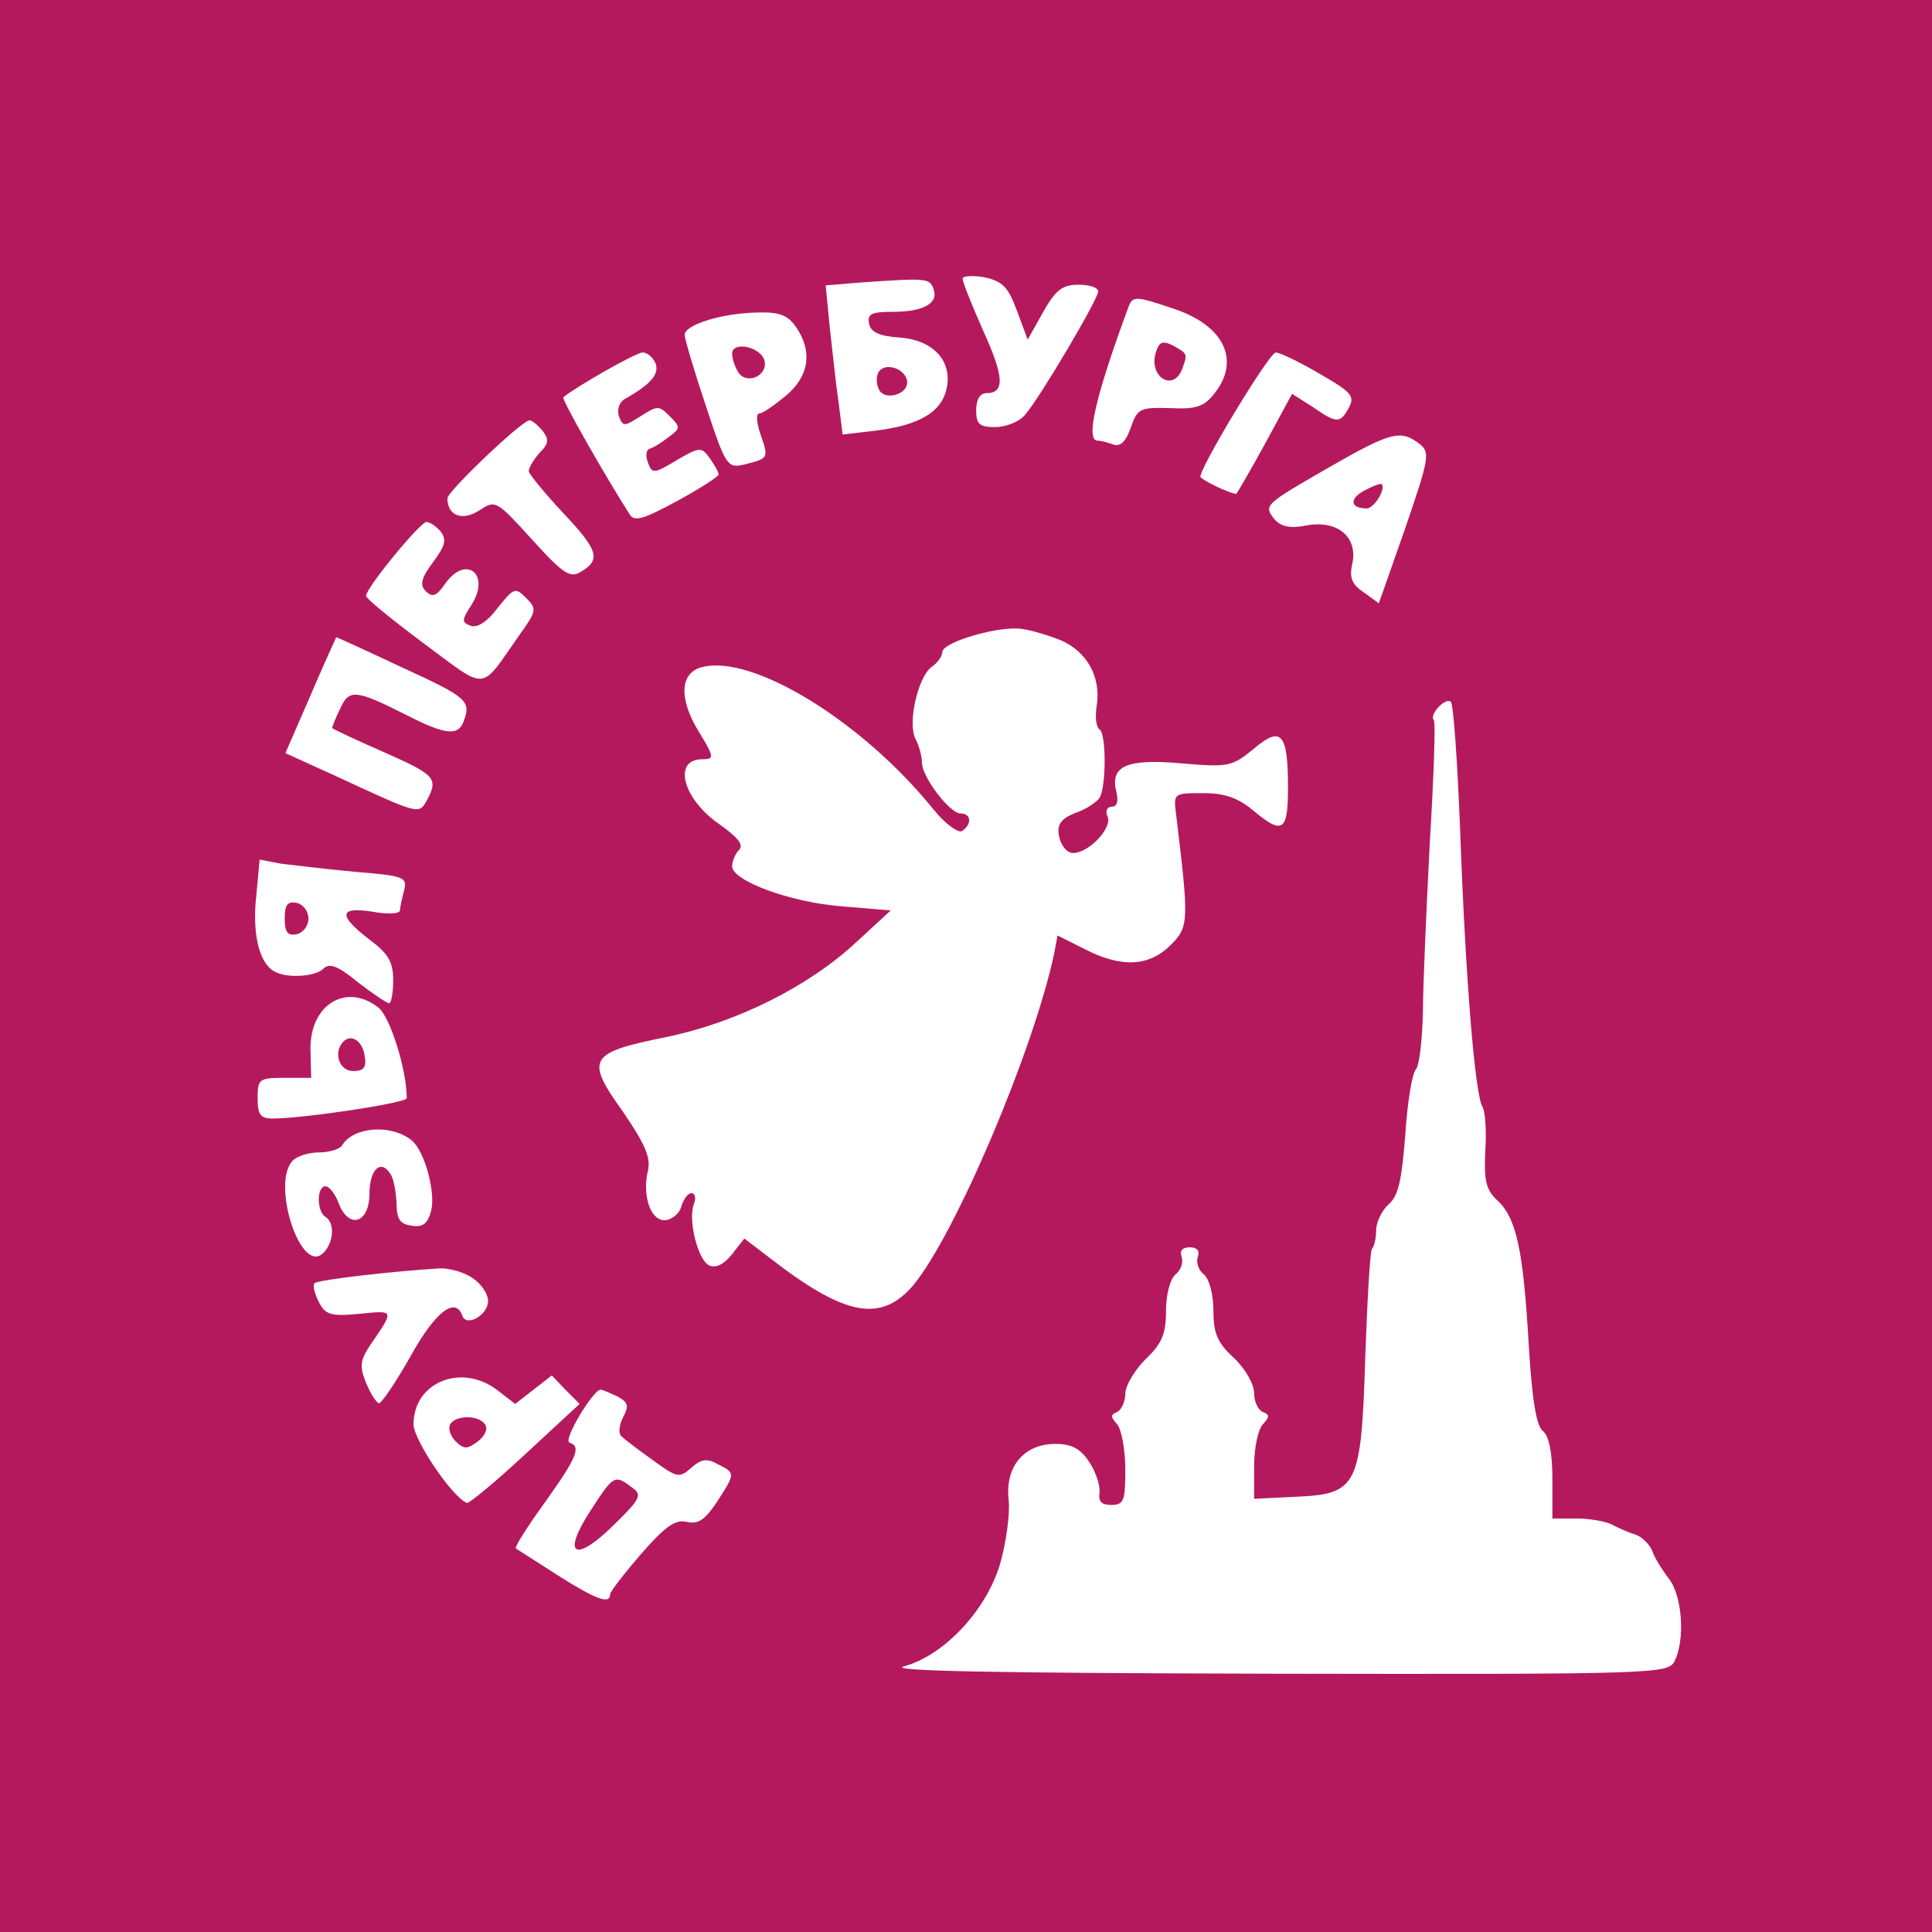 <?xml version="1.0" standalone="no"?>
<!DOCTYPE svg PUBLIC "-//W3C//DTD SVG 20010904//EN"
 "http://www.w3.org/TR/2001/REC-SVG-20010904/DTD/svg10.dtd">
<svg version="1.0" xmlns="http://www.w3.org/2000/svg"
 width="285pt" height="285pt" viewBox="0 0 285 285"
 preserveAspectRatio="xMidYMid meet">
<g transform="translate(0,285) scale(0.1,-0.1)"
fill="#b5195d" stroke="none">
<path d="M0 1425 l0 -1425 1425 0 1425 0 0 1425 0 1425 -1425 0 -1425 0 0
-1425z m1500 967 l16 -43 23 41 c18 32 28 40 52 40 16 0 29 -4 29 -10 0 -11
-86 -157 -108 -182 -8 -10 -28 -18 -44 -18 -23 0 -28 4 -28 25 0 16 6 25 15
25 28 0 26 25 -5 93 -16 36 -30 71 -30 76 0 4 15 5 32 2 27 -6 35 -14 48 -49z
m-123 32 c8 -21 -14 -34 -60 -34 -31 0 -38 -3 -35 -17 2 -13 15 -19 46 -21 50
-4 78 -36 68 -77 -8 -33 -40 -52 -102 -60 l-51 -6 -6 48 c-4 26 -9 76 -13 110
l-6 62 48 4 c101 7 105 7 111 -9z m356 -30 c74 -25 97 -77 58 -125 -15 -19
-27 -23 -65 -21 -44 1 -48 0 -58 -29 -7 -20 -15 -28 -25 -25 -8 3 -19 6 -24 6
-18 0 -3 66 46 198 6 16 12 15 68 -4z m-559 -26 c25 -36 20 -73 -15 -102 -17
-14 -34 -26 -39 -26 -5 0 -4 -14 2 -31 12 -35 12 -35 -23 -44 -26 -6 -28 -4
-58 87 -17 51 -31 98 -31 104 0 15 55 32 107 33 33 1 45 -4 57 -21z m-207 -54
c6 -16 -7 -31 -46 -53 -8 -5 -11 -16 -8 -25 6 -16 8 -15 32 0 25 16 27 16 43
0 16 -16 16 -18 -2 -31 -10 -8 -23 -16 -28 -17 -5 -2 -6 -11 -2 -21 6 -16 9
-16 42 4 34 20 37 20 49 3 7 -10 13 -20 13 -24 0 -3 -28 -21 -61 -39 -50 -27
-63 -31 -70 -20 -34 53 -101 170 -98 173 18 15 107 66 117 66 7 0 15 -7 19
-16z m979 -15 c47 -27 53 -33 44 -50 -13 -24 -18 -24 -54 1 l-30 19 -39 -72
c-22 -40 -41 -73 -43 -75 -2 -3 -43 15 -53 24 -6 6 101 184 111 184 6 0 35
-14 64 -31z m-1146 -84 c10 -13 10 -19 -4 -33 -9 -10 -16 -22 -16 -27 0 -4 23
-32 51 -62 52 -55 56 -69 25 -87 -15 -9 -26 -2 -71 48 -53 58 -54 59 -78 43
-25 -16 -47 -8 -47 18 0 10 109 114 121 115 4 0 12 -7 19 -15z m1293 -19 c17
-13 16 -20 -20 -125 l-39 -111 -22 16 c-18 12 -22 22 -17 43 8 39 -22 64 -67
56 -25 -5 -38 -2 -48 9 -16 21 -16 21 83 78 89 51 103 54 130 34z m-1443 -130
c9 -12 7 -21 -11 -45 -18 -24 -20 -34 -11 -43 10 -10 16 -7 28 10 31 45 69 15
39 -31 -14 -22 -14 -25 -1 -30 10 -4 25 6 40 26 24 30 26 31 42 15 16 -16 16
-19 -10 -55 -59 -84 -45 -83 -141 -12 -47 35 -85 66 -85 70 0 12 80 109 89
109 5 0 14 -6 21 -14z m916 -161 c38 -17 58 -54 52 -95 -3 -17 -1 -33 4 -36
10 -6 10 -85 0 -101 -4 -6 -20 -17 -35 -22 -21 -8 -28 -17 -25 -33 2 -13 10
-24 18 -26 22 -4 61 35 54 53 -4 8 -1 15 6 15 8 0 10 8 7 21 -10 39 14 50 95
43 70 -6 75 -5 107 21 41 35 51 24 51 -57 0 -65 -8 -70 -52 -33 -22 18 -41 25
-73 25 -44 0 -44 0 -40 -32 19 -157 19 -165 -8 -192 -32 -32 -73 -34 -127 -6
l-40 20 -5 -27 c-31 -144 -145 -412 -207 -488 -48 -57 -101 -47 -212 39 l-38
29 -18 -23 c-11 -14 -23 -21 -33 -17 -17 6 -33 68 -23 92 3 8 1 15 -4 15 -5 0
-12 -9 -15 -20 -3 -11 -15 -20 -25 -20 -21 0 -33 38 -24 74 4 19 -5 39 -37 86
-56 78 -51 87 63 110 103 21 210 74 281 140 l51 47 -72 6 c-77 6 -162 38 -162
59 0 8 5 19 10 24 8 8 -2 19 -30 39 -53 37 -68 95 -24 95 18 0 18 3 -6 42 -29
48 -27 86 6 94 75 19 237 -81 341 -210 17 -21 36 -35 42 -32 15 10 14 26 -2
26 -16 0 -57 54 -57 75 0 9 -4 24 -9 34 -13 23 3 92 23 107 9 6 16 16 16 22 0
15 86 40 119 34 14 -2 40 -10 57 -17z m-972 -40 c96 -44 101 -49 90 -79 -8
-22 -27 -20 -82 8 -77 39 -87 40 -100 11 -7 -14 -12 -27 -12 -29 0 -1 34 -17
75 -35 77 -34 82 -39 65 -71 -12 -22 -11 -22 -132 34 l-77 35 37 85 c20 47 38
86 38 86 1 0 45 -20 98 -45z m1560 -242 c8 -220 22 -389 33 -406 4 -7 6 -36 4
-65 -2 -44 1 -57 18 -73 28 -26 38 -73 46 -211 5 -82 11 -121 21 -129 9 -7 14
-32 14 -70 l0 -59 35 0 c19 0 43 -4 53 -9 9 -5 25 -12 35 -15 9 -3 20 -14 24
-23 3 -10 15 -29 25 -42 20 -26 24 -91 8 -122 -10 -18 -27 -19 -593 -18 -417
1 -571 4 -543 11 58 16 120 81 141 150 9 31 15 74 13 94 -6 50 22 84 69 84 24
0 37 -7 50 -27 10 -15 16 -35 15 -45 -2 -13 3 -18 17 -18 19 0 21 6 21 53 0
29 -6 59 -12 66 -10 11 -10 14 0 18 6 3 12 15 12 27 0 12 14 35 30 51 24 23
30 37 30 71 0 24 6 47 14 54 8 6 12 18 9 26 -3 9 1 14 12 14 11 0 15 -5 12
-14 -3 -8 1 -20 9 -26 8 -7 14 -30 14 -54 0 -33 6 -47 30 -69 17 -16 30 -39
30 -52 0 -13 6 -25 13 -28 10 -4 10 -7 0 -18 -7 -7 -13 -35 -13 -61 l0 -49 61
3 c92 4 97 15 103 207 3 84 7 156 10 159 3 3 6 15 6 27 0 12 8 29 19 39 14 12
19 37 24 102 3 47 10 91 16 97 5 7 9 44 10 82 0 39 5 151 10 249 6 99 9 182 6
184 -7 7 16 33 25 27 4 -2 10 -89 14 -192z m-1631 -59 c74 -6 78 -8 73 -28 -3
-11 -6 -25 -6 -29 0 -5 -18 -6 -40 -2 -50 8 -52 -5 -5 -41 28 -21 35 -33 35
-60 0 -19 -3 -34 -6 -34 -3 0 -24 14 -46 31 -29 24 -42 29 -51 20 -12 -12 -56
-15 -74 -3 -21 13 -31 56 -25 110 l5 54 31 -6 c17 -2 66 -8 109 -12z m36 -201
c17 -15 41 -91 41 -133 0 -7 -152 -30 -198 -30 -18 0 -22 6 -22 30 0 28 2 30
39 30 l40 0 -1 42 c-1 67 54 99 101 61z m48 -195 c19 -15 36 -76 29 -104 -5
-19 -12 -25 -29 -22 -17 2 -22 10 -22 33 -1 17 -4 36 -9 43 -14 23 -31 7 -31
-29 0 -43 -30 -53 -45 -15 -5 14 -14 26 -20 26 -13 0 -13 -37 0 -45 15 -9 12
-41 -5 -55 -33 -27 -75 106 -43 138 7 7 24 12 39 12 15 0 31 5 34 11 17 27 72
31 102 7z m91 -204 c12 -8 22 -23 22 -33 0 -21 -32 -39 -38 -22 -10 29 -40 6
-76 -59 -22 -39 -43 -70 -47 -70 -3 0 -12 13 -19 30 -10 25 -9 33 7 57 35 51
35 50 -16 45 -43 -4 -51 -2 -61 18 -6 12 -9 24 -6 27 4 5 117 18 186 22 14 0
36 -6 48 -15z m36 -165 l26 -20 27 21 27 21 20 -21 21 -21 -80 -74 c-44 -41
-83 -73 -86 -72 -21 7 -79 93 -79 116 0 62 71 91 124 50z m177 -9 c16 -9 17
-14 8 -31 -6 -12 -7 -24 -2 -28 4 -4 25 -20 46 -35 36 -26 39 -27 57 -11 15
13 23 14 39 5 26 -13 26 -13 -1 -55 -18 -27 -28 -34 -45 -30 -17 4 -32 -7 -67
-47 -25 -29 -46 -56 -46 -60 0 -15 -20 -8 -77 28 -32 21 -60 38 -62 40 -2 2
17 32 43 68 47 66 54 82 36 88 -10 3 35 78 46 78 3 0 14 -5 25 -10z"/>
<path d="M1296 2301 c-3 -5 -4 -16 0 -24 7 -20 46 -9 42 12 -4 18 -33 27 -42
12z"/>
<path d="M1705 2330 c-11 -36 26 -59 39 -24 8 22 8 22 -13 34 -16 8 -21 6 -26
-10z"/>
<path d="M1080 2328 c0 -7 4 -19 9 -27 12 -19 43 -6 39 16 -4 21 -48 31 -48
11z"/>
<path d="M2012 2126 c-22 -12 -20 -26 4 -26 11 0 29 29 22 36 -2 1 -13 -3 -26
-10z"/>
<path d="M420 1495 c0 -20 4 -26 18 -23 9 2 17 12 17 23 0 11 -8 21 -17 23
-14 3 -18 -3 -18 -23z"/>
<path d="M507 1314 c-16 -16 -7 -44 14 -44 15 0 20 5 17 22 -3 22 -19 33 -31
22z"/>
<path d="M664 749 c-3 -6 0 -17 8 -25 12 -12 17 -12 32 -1 11 8 16 19 12 25
-9 15 -43 15 -52 1z"/>
<path d="M872 623 c-44 -67 -25 -80 33 -23 40 39 43 45 27 56 -25 19 -27 18
-60 -33z"/>
</g>
</svg>
